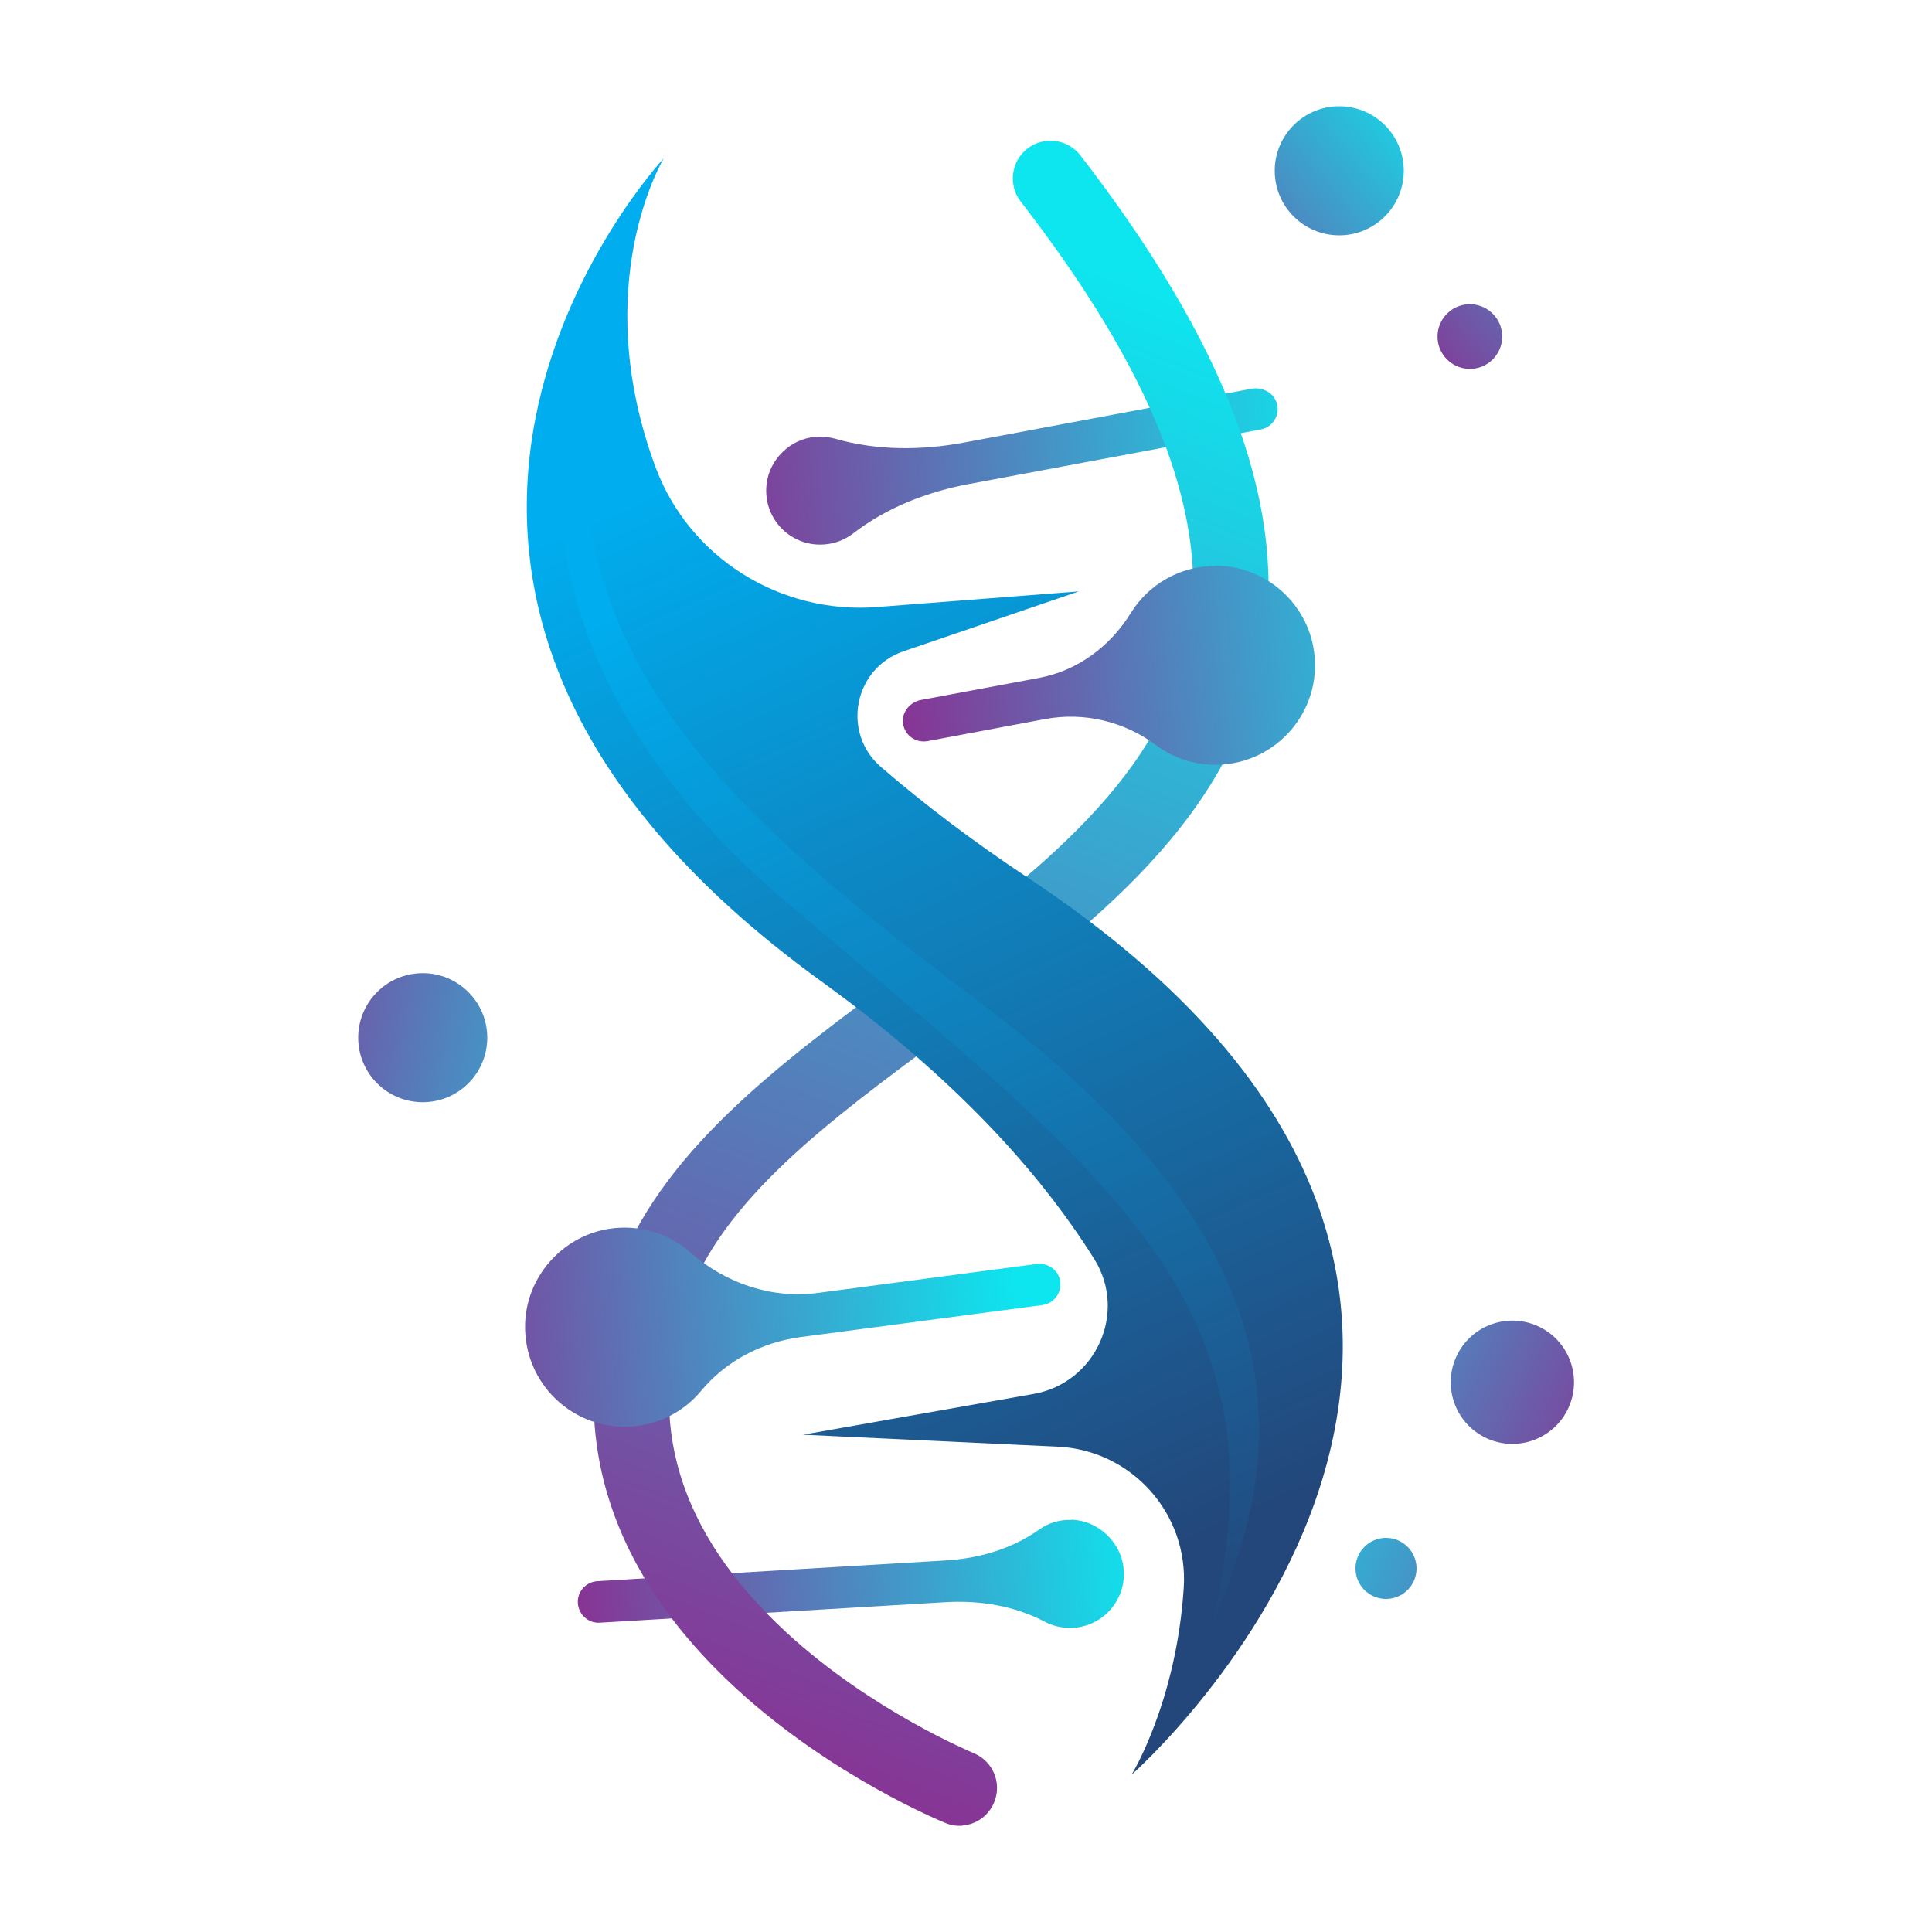 <?xml version="1.0" encoding="UTF-8"?>
<svg id="Layer_1" data-name="Layer 1" xmlns="http://www.w3.org/2000/svg" xmlns:xlink="http://www.w3.org/1999/xlink" viewBox="0 0 100 100">
  <defs>
    <style>
      .cls-1 {
        fill: url(#linear-gradient-8);
      }

      .cls-2 {
        fill: url(#linear-gradient-7);
      }

      .cls-3 {
        fill: url(#linear-gradient-5);
      }

      .cls-4 {
        fill: url(#linear-gradient-6);
      }

      .cls-5 {
        fill: url(#linear-gradient-9);
      }

      .cls-6 {
        fill: url(#linear-gradient-4);
      }

      .cls-7 {
        fill: url(#linear-gradient-3);
      }

      .cls-8 {
        fill: url(#linear-gradient-2);
      }

      .cls-9 {
        fill: url(#linear-gradient);
      }

      .cls-10 {
        fill: url(#linear-gradient-10);
      }

      .cls-11 {
        fill: url(#linear-gradient-11);
      }

      .cls-12 {
        fill: url(#linear-gradient-12);
      }
    </style>
    <linearGradient id="linear-gradient" x1="1676.94" y1="1662" x2="1641.6" y2="1662.21" gradientTransform="translate(-1730.91 -1504.26) rotate(-4.44)" gradientUnits="userSpaceOnUse">
      <stop offset="0" stop-color="#0de6ef"/>
      <stop offset="1" stop-color="#90278e"/>
    </linearGradient>
    <linearGradient id="linear-gradient-2" x1="1816.6" y1="1597.1" x2="1784.89" y2="1600.1" gradientTransform="translate(-1765.64 -1506.27) rotate(-.31)" xlink:href="#linear-gradient"/>
    <linearGradient id="linear-gradient-3" x1="1673.1" y1="1655.64" x2="1636.68" y2="1731.46" xlink:href="#linear-gradient"/>
    <linearGradient id="linear-gradient-4" x1="1684.54" y1="1672.62" x2="1650.62" y2="1673.64" xlink:href="#linear-gradient"/>
    <linearGradient id="linear-gradient-5" x1="1656.63" y1="1704.89" x2="1622.97" y2="1704.82" xlink:href="#linear-gradient"/>
    <linearGradient id="linear-gradient-6" x1="1643.47" y1="1660.88" x2="1663.91" y2="1718.3" gradientTransform="translate(-1730.91 -1504.26) rotate(-4.44)" gradientUnits="userSpaceOnUse">
      <stop offset="0" stop-color="#00adee"/>
      <stop offset="1" stop-color="#23477b"/>
    </linearGradient>
    <linearGradient id="linear-gradient-7" x1="1644.72" y1="1665.71" x2="1665.16" y2="1723.13" xlink:href="#linear-gradient-6"/>
    <linearGradient id="linear-gradient-8" x1="1642.01" y1="1692.97" x2="1615.25" y2="1686.09" xlink:href="#linear-gradient"/>
    <linearGradient id="linear-gradient-9" x1="1665.42" y1="1715.16" x2="1689.95" y2="1729.1" xlink:href="#linear-gradient"/>
    <linearGradient id="linear-gradient-10" x1="1665.06" y1="1701.72" x2="1689.59" y2="1715.66" gradientTransform="translate(690.98 -2248.14) rotate(59.3)" xlink:href="#linear-gradient"/>
    <linearGradient id="linear-gradient-11" x1="1683.2" y1="1644.08" x2="1666.06" y2="1656.49" xlink:href="#linear-gradient"/>
    <linearGradient id="linear-gradient-12" x1="1697.17" y1="1647.46" x2="1680.02" y2="1659.86" xlink:href="#linear-gradient"/>
  </defs>
  <path class="cls-9" d="M66.1,20.92c-.14-.57-.73-.9-1.31-.8l-14.85,2.78c-2.23.42-4.54.43-6.71-.19-.39-.11-.81-.14-1.25-.07-1.29.22-2.28,1.35-2.32,2.65-.06,1.7,1.37,3.02,3.01,2.89.56-.04,1.07-.25,1.49-.57,1.75-1.35,3.85-2.16,6.01-2.56l15.08-2.82c.61-.11,1-.71.85-1.32Z"/>
  <path class="cls-8" d="M55.45,78.67c-.63-.02-1.21.17-1.68.51-1.41,1-3.12,1.49-4.85,1.59l-18,1.07c-.6.04-1.05.55-1.01,1.14.04.6.55,1.05,1.14,1.01l17.86-1.06c1.78-.11,3.59.18,5.17,1.01.39.21.84.32,1.31.32,1.57,0,2.84-1.31,2.78-2.9-.05-1.45-1.27-2.66-2.72-2.7Z"/>
  <path class="cls-7" d="M49.82,94.5c-.29.02-.59-.02-.88-.14-.24-.1-5.85-2.4-10.79-6.92-6.81-6.24-8.99-13.61-6.31-21.32,2.24-6.44,8.55-11.09,14.64-15.6,6.92-5.11,14.07-10.39,15.14-18.08.84-6.07-2.03-13.27-8.79-22.01-.66-.85-.5-2.08.35-2.74.85-.66,2.08-.5,2.74.35,7.43,9.62,10.56,17.77,9.56,24.94-1.3,9.31-9.12,15.09-16.68,20.68-5.88,4.34-11.43,8.44-13.28,13.74-2.15,6.18-.41,11.93,5.18,17.09,4.41,4.07,9.64,6.22,9.69,6.25,1,.41,1.48,1.54,1.07,2.54-.29.71-.94,1.16-1.66,1.21Z"/>
  <path class="cls-6" d="M62.93,29.29c-1.88,0-3.5.98-4.4,2.44-1.07,1.73-2.76,2.99-4.76,3.36l-6.1,1.14c-.57.11-1.01.63-.93,1.21.08.62.66,1.03,1.27.92l6.07-1.14c2.03-.38,4.11.12,5.76,1.35.96.72,2.18,1.1,3.47,1,3.03-.24,5.25-3.05,4.66-6.12-.46-2.4-2.6-4.17-5.04-4.17Z"/>
  <path class="cls-3" d="M53.61,65.43l-11.26,1.49c-2.4.32-4.79-.49-6.61-2.09-1.11-.98-2.65-1.48-4.26-1.22-2.39.4-4.22,2.47-4.3,4.89-.1,3.13,2.52,5.57,5.55,5.33,1.45-.11,2.71-.81,3.57-1.85,1.28-1.54,3.13-2.5,5.12-2.77l12.53-1.66c.61-.08,1.03-.66.92-1.27-.11-.58-.68-.94-1.26-.86Z"/>
  <path class="cls-4" d="M53.29,45.49c-2.95-1.95-5.49-3.89-7.69-5.79-2.06-1.78-1.4-5.12,1.17-5.99l9.07-3.1-10.44.81c-5,.39-9.72-2.54-11.47-7.24-3.52-9.5.43-15.99.43-15.99,0,0-20.48,21.91,8.16,42.61,6.78,4.9,11.24,9.78,14.12,14.37,1.73,2.77.08,6.41-3.14,6.98l-11.94,2.11,13.19.62c3.83.18,6.77,3.47,6.52,7.3-.38,5.92-2.7,9.68-2.7,9.68,0,0,27.81-24.42-5.28-46.37Z"/>
  <path class="cls-2" d="M30.15,17.56s-6.55,14.63,10.51,29.1c17.06,14.47,26.08,20.76,22.06,37.43,4.65-10.29,3.74-20.43-12.16-32.33-15.9-11.89-21.61-19.01-20.41-34.2Z"/>
  <circle class="cls-1" cx="21.88" cy="53.71" r="3.34"/>
  <circle class="cls-5" cx="71.74" cy="81.18" r="1.58"/>
  <circle class="cls-10" cx="78.28" cy="71.55" r="3.19" transform="translate(-20.52 110.09) rotate(-63.74)"/>
  <circle class="cls-11" cx="69.32" cy="8.84" r="3.34"/>
  <path class="cls-12" d="M77.75,17.29c.07.92-.62,1.73-1.54,1.8-.92.07-1.73-.62-1.8-1.54-.07-.92.62-1.73,1.54-1.8.92-.07,1.73.62,1.8,1.54Z"/>
</svg>